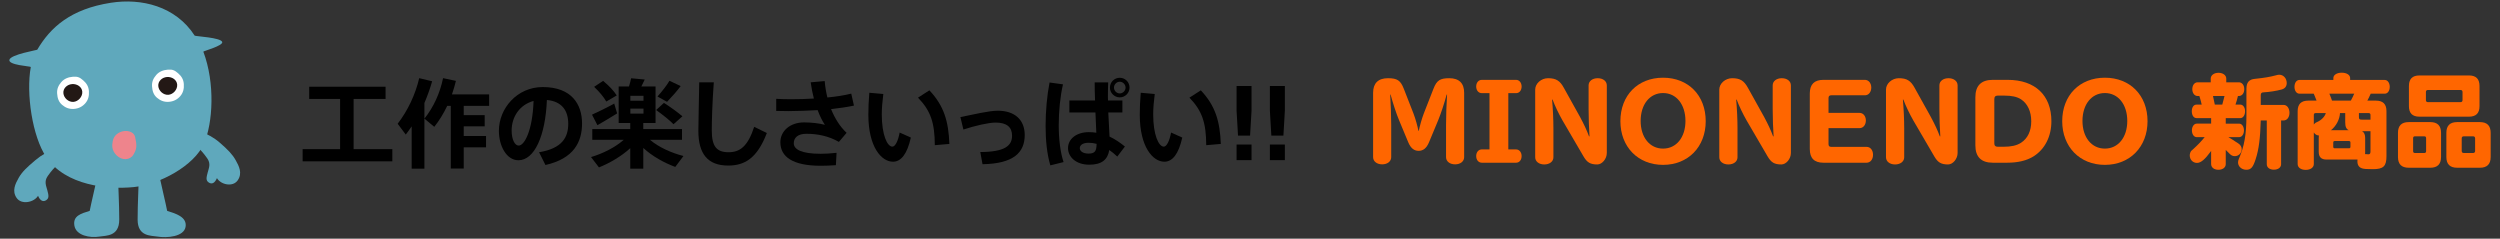 <?xml version="1.0" encoding="utf-8"?>
<!-- Generator: Adobe Illustrator 15.1.0, SVG Export Plug-In . SVG Version: 6.00 Build 0)  -->
<!DOCTYPE svg PUBLIC "-//W3C//DTD SVG 1.1//EN" "http://www.w3.org/Graphics/SVG/1.1/DTD/svg11.dtd">
<svg version="1.1" id="レイヤー_1" xmlns="http://www.w3.org/2000/svg" xmlns:xlink="http://www.w3.org/1999/xlink" x="0px"
	 y="0px" width="440px" height="42px" viewBox="0 0 440 42" enable-background="new 0 0 440 42" xml:space="preserve">
<rect x="0" y="0" width="440" height="42" fill="#333333" stroke="none"/>
<g>
	<g>
		<path fill="#FF6600" d="M244.673,16.646c0.108,1.836,0.18,3.673,0.18,5.275v5.744c0,0.737-0.666,1.26-1.584,1.26
			c-0.936,0-1.602-0.522-1.602-1.26V16.322c0-1.675,0.899-2.557,2.609-2.557c1.639,0,2.215,0.378,2.791,1.854l1.711,4.375
			c0.36,0.954,0.684,2.125,0.864,3.025h0.072c0.144-0.793,0.522-2.125,0.864-3.025l1.711-4.375c0.576-1.477,1.152-1.854,2.791-1.854
			c1.71,0,2.609,0.882,2.609,2.557v11.344c0,0.737-0.666,1.26-1.584,1.26c-0.936,0-1.602-0.522-1.602-1.26v-5.744
			c0-1.314,0.071-3.709,0.18-5.275h-0.072c-0.432,1.603-1.008,3.331-1.494,4.52l-1.604,3.853c-0.432,1.045-1.025,1.53-1.836,1.53
			s-1.404-0.485-1.836-1.53l-1.604-3.853c-0.468-1.117-1.098-3.025-1.494-4.52H244.673z"/>
		<path fill="#FF6600" d="M260.8,16.395c-0.576,0-0.99-0.486-0.99-1.171c0-0.684,0.414-1.17,0.99-1.17h6.032
			c0.558,0,0.972,0.504,0.972,1.17c0,0.685-0.396,1.171-0.972,1.171h-1.368v9.902h1.368c0.558,0,0.972,0.505,0.972,1.171
			c0,0.684-0.396,1.17-0.972,1.17H260.8c-0.576,0-0.99-0.486-0.99-1.17c0-0.685,0.414-1.171,0.99-1.171h1.351v-9.902H260.8z"/>
		<path fill="#FF6600" d="M273.167,17.528c0.145,1.603,0.234,3.476,0.234,5.113v5.042c0,0.738-0.666,1.261-1.603,1.261
			s-1.603-0.522-1.603-1.261v-11.92c0-1.062,1.063-1.998,2.25-1.998c1.404,0,2.09,0.414,2.791,1.692l2.863,5.149
			c0.666,1.242,1.17,2.305,1.566,3.385h0.09c-0.09-1.17-0.162-3.331-0.162-4.753v-4.214c0-0.738,0.666-1.26,1.603-1.26
			s1.603,0.521,1.603,1.26v11.902c0,1.026-0.828,2.017-1.674,2.017c-1.225,0-1.801-0.343-2.432-1.423l-3.709-6.355
			c-0.611-1.063-1.35-2.593-1.729-3.638H273.167z"/>
		<path fill="#FF6600" d="M300.206,21.328c0,4.519-3.097,7.688-7.508,7.688c-4.412,0-7.508-3.169-7.508-7.688
			c0-4.538,3.061-7.652,7.508-7.652S300.206,16.79,300.206,21.328z M288.755,21.292c0,2.881,1.603,4.861,3.943,4.861
			c2.34,0,3.943-1.98,3.943-4.861c0-2.917-1.604-4.916-3.943-4.916C290.357,16.376,288.755,18.375,288.755,21.292z"/>
		<path fill="#FF6600" d="M305.567,17.528c0.144,1.603,0.234,3.476,0.234,5.113v5.042c0,0.738-0.667,1.261-1.604,1.261
			c-0.936,0-1.602-0.522-1.602-1.261v-11.92c0-1.062,1.062-1.998,2.25-1.998c1.404,0,2.089,0.414,2.791,1.692l2.863,5.149
			c0.666,1.242,1.17,2.305,1.566,3.385h0.09c-0.09-1.17-0.162-3.331-0.162-4.753v-4.214c0-0.738,0.666-1.26,1.602-1.26
			c0.938,0,1.604,0.521,1.604,1.26v11.902c0,1.026-0.828,2.017-1.675,2.017c-1.225,0-1.801-0.343-2.431-1.423l-3.709-6.355
			c-0.612-1.063-1.351-2.593-1.729-3.638H305.567z"/>
		<path fill="#FF6600" d="M321.821,25.379c0,0.306,0.144,0.468,0.468,0.468h6.229c0.666,0,1.135,0.576,1.135,1.387
			c0,0.828-0.469,1.404-1.135,1.404h-7.598c-1.603,0-2.395-0.792-2.395-2.395v-9.795c0-1.603,0.792-2.395,2.395-2.395h7.311
			c0.629,0,1.115,0.576,1.115,1.351c0,0.792-0.468,1.368-1.115,1.368h-5.942c-0.306,0-0.468,0.162-0.468,0.468v2.629h5.473
			c0.631,0,1.1,0.576,1.1,1.332c0,0.774-0.469,1.351-1.1,1.351h-5.473V25.379z"/>
		<path fill="#FF6600" d="M334.907,17.528c0.144,1.603,0.234,3.476,0.234,5.113v5.042c0,0.738-0.667,1.261-1.604,1.261
			c-0.936,0-1.602-0.522-1.602-1.261v-11.92c0-1.062,1.062-1.998,2.25-1.998c1.404,0,2.089,0.414,2.791,1.692l2.863,5.149
			c0.666,1.242,1.17,2.305,1.566,3.385h0.09c-0.09-1.17-0.162-3.331-0.162-4.753v-4.214c0-0.738,0.666-1.26,1.602-1.26
			c0.938,0,1.604,0.521,1.604,1.26v11.902c0,1.026-0.828,2.017-1.675,2.017c-1.225,0-1.801-0.343-2.431-1.423l-3.709-6.355
			c-0.612-1.063-1.351-2.593-1.729-3.638H334.907z"/>
		<path fill="#FF6600" d="M353.357,14.054c4.825,0,7.688,2.719,7.688,7.274c0,2.683-1.135,4.915-3.115,6.176
			c-1.206,0.756-2.736,1.134-4.682,1.134h-2.521c-2.034,0-3.062-1.026-3.062-3.061v-8.463c0-2.034,1.027-3.061,3.062-3.061H353.357z
			 M350.999,25.217c0,0.414,0.197,0.612,0.611,0.612h1.009c1.368,0,2.323-0.216,3.079-0.702c1.17-0.757,1.801-2.07,1.801-3.781
			c0-1.729-0.648-3.097-1.783-3.854c-0.72-0.468-1.639-0.666-3.024-0.666h-1.081c-0.414,0-0.611,0.198-0.611,0.612V25.217z"/>
		<path fill="#FF6600" d="M377.966,21.328c0,4.519-3.097,7.688-7.508,7.688c-4.412,0-7.508-3.169-7.508-7.688
			c0-4.538,3.061-7.652,7.508-7.652S377.966,16.79,377.966,21.328z M366.515,21.292c0,2.881,1.603,4.861,3.943,4.861
			c2.34,0,3.943-1.98,3.943-4.861c0-2.917-1.604-4.916-3.943-4.916C368.117,16.376,366.515,18.375,366.515,21.292z"/>
		<path fill="#FF6600" d="M391.733,28.872c0,0.594-0.521,1.008-1.297,1.008c-0.756,0-1.277-0.414-1.277-1.008v-2.305
			c-1.063,1.477-1.801,2.106-2.486,2.106c-0.719,0-1.277-0.576-1.277-1.314c0-0.288,0.107-0.594,0.252-0.792
			c0.055-0.054,0.055-0.054,0.379-0.342c0.756-0.685,1.367-1.314,1.998-2.089h-1.404c-0.486,0-0.846-0.504-0.846-1.207
			c0-0.647,0.377-1.17,0.846-1.17h2.539v-0.973h-2.576c-0.486,0-0.828-0.485-0.828-1.206c0-0.702,0.342-1.17,0.828-1.17h0.92
			l-0.037-0.108l-0.018-0.108c-0.072-0.323-0.234-0.918-0.361-1.296h-0.305c-0.541,0-0.938-0.504-0.938-1.206
			s0.396-1.207,0.938-1.207h2.305v-0.647c0-0.595,0.576-1.026,1.367-1.026c0.793,0,1.369,0.432,1.369,1.026v0.647h2.215
			c0.559,0,0.955,0.505,0.955,1.207s-0.396,1.206-0.955,1.206h-0.162c-0.107,0.504-0.307,1.17-0.432,1.513h0.863
			c0.469,0,0.828,0.504,0.828,1.17c0,0.685-0.359,1.206-0.828,1.206h-2.574v0.973h2.359c0.484,0,0.846,0.522,0.846,1.188
			c0,0.685-0.361,1.188-0.846,1.188h-1.891c0.342,0.198,0.377,0.233,0.611,0.378c0.127,0.072,0.342,0.198,0.611,0.396
			c0.182,0.107,0.344,0.216,0.506,0.323c0.395,0.253,0.611,0.612,0.611,1.026c0,0.667-0.541,1.225-1.207,1.225
			c-0.395,0-0.646-0.126-1.043-0.54l-0.559-0.559V28.872z M389.483,16.898c0.107,0.432,0.197,0.846,0.324,1.513h1.313
			c0.145-0.486,0.271-0.973,0.396-1.513H389.483z M397.892,21.201c-0.09,3.188-0.342,5.114-0.9,6.824
			c-0.469,1.44-0.828,1.854-1.639,1.854s-1.459-0.576-1.459-1.296c0-0.198,0.055-0.414,0.145-0.63
			c0.955-2.161,1.332-4.286,1.332-7.617v-4.699c0-1.152,0.469-1.674,1.531-1.765c1.674-0.18,2.574-0.323,3.709-0.63
			c0.252-0.072,0.377-0.09,0.539-0.09c0.738,0,1.314,0.63,1.314,1.458c0,0.576-0.305,0.973-0.881,1.135
			c-0.793,0.234-2.305,0.468-3.17,0.504c-0.359,0-0.521,0.145-0.521,0.486v1.729h4.033c0.594,0,1.025,0.594,1.025,1.387
			c0,0.773-0.432,1.35-1.025,1.35h-0.451v7.707c0,0.558-0.521,0.954-1.26,0.954c-0.756,0-1.26-0.378-1.26-0.954v-7.707H397.892z"/>
		<path fill="#FF6600" d="M408.095,24.263c0-0.181,0.018-0.288,0.035-0.414c-0.377-0.019-0.684-0.198-0.898-0.54v5.563
			c0,0.612-0.596,1.026-1.424,1.026c-0.846,0-1.422-0.414-1.422-1.026v-9.309c0-1.225,0.611-1.854,1.854-1.854h1.477
			c-0.215-0.559-0.324-0.829-0.467-1.152l-0.037-0.072h-2.52c-0.504,0-0.865-0.504-0.865-1.206c0-0.703,0.361-1.207,0.865-1.207
			h5.977v-0.342c0-0.54,0.613-0.937,1.477-0.937c0.865,0,1.477,0.396,1.477,0.937v0.342h6.104c0.486,0,0.865,0.522,0.865,1.207
			c0,0.702-0.361,1.206-0.865,1.206h-2.484c-0.18,0.432-0.414,0.9-0.594,1.225h1.512c1.242,0,1.855,0.611,1.855,1.854v7.94
			c0,1.746-0.541,2.269-2.377,2.269c-1.08,0-1.604-0.036-1.926-0.145c-0.541-0.18-0.811-0.576-0.811-1.242
			c0-0.126,0-0.198,0.018-0.306h-5.475c-0.9,0-1.35-0.45-1.35-1.351V24.263z M407.554,19.905c-0.215,0-0.322,0.108-0.322,0.324
			v1.692c0.143-0.216,0.322-0.342,0.629-0.468c0.703-0.307,1.332-0.955,1.477-1.549H407.554z M409.968,16.484
			c0.215,0.54,0.342,0.828,0.467,1.225h3.314c0.215-0.396,0.467-0.9,0.594-1.225H409.968z M413.37,22.912
			c-0.432-0.216-0.611-0.612-0.611-1.404v-1.603h-0.918c-0.072,1.152-0.686,2.287-1.586,3.007H413.37z M410.651,25.847
			c0,0.162,0.09,0.252,0.252,0.252h2.521c0.162,0,0.252-0.09,0.252-0.252v-0.773c0-0.162-0.09-0.253-0.252-0.253h-2.521
			c-0.162,0-0.252,0.091-0.252,0.253V25.847z M417.206,20.229c0-0.216-0.109-0.324-0.324-0.324h-1.711v0.72
			c0,0.343,0.107,0.433,0.504,0.433h1.531V20.229z M415.729,23.092c0.359,0.198,0.539,0.595,0.539,1.171v2.539
			c0,0.126,0,0.233-0.018,0.323h0.145c0.145,0.019,0.307,0.036,0.414,0.036c0.287,0,0.396-0.144,0.396-0.486v-3.583H415.729z"/>
		<path fill="#FF6600" d="M427.733,21.489c1.26,0,1.891,0.631,1.891,1.891v4.25c0,1.26-0.631,1.891-1.891,1.891h-3.799
			c-1.262,0-1.891-0.631-1.891-1.891v-4.25c0-1.26,0.629-1.891,1.891-1.891H427.733z M434.54,13.279
			c1.242,0,1.854,0.612,1.854,1.854v3.547c0,1.242-0.611,1.854-1.854,1.854h-8.715c-1.242,0-1.855-0.612-1.855-1.854v-3.547
			c0-1.242,0.613-1.854,1.855-1.854H434.54z M424.708,26.604c0,0.216,0.107,0.324,0.324,0.324h1.639
			c0.217,0,0.324-0.108,0.324-0.324v-2.287c0-0.216-0.107-0.324-0.324-0.324h-1.639c-0.217,0-0.324,0.108-0.324,0.324V26.604z
			 M426.96,17.618c0,0.234,0.125,0.36,0.359,0.36h5.725c0.234,0,0.361-0.126,0.361-0.36v-1.422c0-0.234-0.127-0.36-0.361-0.36
			h-5.725c-0.234,0-0.359,0.126-0.359,0.36V17.618z M436.466,21.489c1.26,0,1.891,0.631,1.891,1.891v4.25
			c0,1.26-0.631,1.891-1.891,1.891h-4.016c-1.26,0-1.891-0.631-1.891-1.891v-4.25c0-1.26,0.631-1.891,1.891-1.891H436.466z
			 M433.261,26.567c0,0.234,0.127,0.36,0.359,0.36h1.639c0.234,0,0.361-0.126,0.361-0.36v-2.215c0-0.234-0.127-0.36-0.361-0.36
			h-1.639c-0.232,0-0.359,0.126-0.359,0.36V26.567z"/>
	</g>
</g>
<g>
	<g>
		<path d="M59.856,26.25v-8.839h-5.439v-2.143h13.445v2.143h-5.626v8.839h6.816v2.142H53.261V26.25H59.856z"/>
		<path d="M74.697,29.684h-2.243v-7.445c-0.323,0.493-0.68,0.969-1.037,1.445l-1.428-1.904c1.785-2.312,3.128-5.167,3.79-8.023
			l2.278,0.544c-0.357,1.258-0.816,2.55-1.36,3.825V29.684z M85.543,23.938v1.988h-3.927v3.74h-2.278V18.635h-0.629
			c-0.629,1.309-1.377,2.566-2.277,3.688l-1.734-1.444c1.632-2.04,2.754-4.539,3.281-7.123l2.261,0.477
			c-0.188,0.799-0.425,1.598-0.697,2.38h6.545v2.022h-4.471v1.632h3.688v1.972h-3.688v1.7H85.543z"/>
		<path d="M87.805,23.021c0-3.927,3.179-7.7,7.718-7.7c5.082,0,6.918,3.042,6.918,6.408c0,3.246-1.444,6.188-6.442,7.31
			l-1.122-2.244c4.097-0.68,5.134-2.651,5.134-5.015c0-2.312-1.122-3.943-3.757-4.182c-0.255,6.323-2.192,10.607-5.015,10.607
			c-2.091,0-3.434-2.533-3.434-5.168V23.021z M90.049,22.97c0,1.563,0.544,2.651,1.241,2.651c1.02,0,2.447-2.669,2.617-7.854
			C91.442,18.431,90.049,20.59,90.049,22.97z"/>
		<path d="M120.29,27.457l-1.444,1.921c-1.989-0.731-4.046-1.887-5.627-3.332v3.638h-2.294V26.08
			c-1.581,1.444-3.604,2.617-5.508,3.383l-1.394-1.819c2.057-0.611,4.249-1.699,5.762-3.042h-5.541v-1.888h6.681v-1.07h-2.04v-6.426
			h1.818c0.17-0.526,0.289-1.037,0.374-1.444l2.397,0.221c-0.17,0.374-0.374,0.799-0.596,1.224h2.499v6.426h-2.159v1.07h6.816v1.888
			h-5.643C115.922,25.91,118.166,26.913,120.29,27.457z M108.103,18.227l0.51,1.734c-1.054,0.662-2.566,1.563-3.467,2.073
			l-0.952-1.853C105.146,19.757,106.913,18.89,108.103,18.227z M106.147,14.232c1.055,0.884,1.854,1.717,2.397,2.566
			c-0.578,0.357-1.19,0.697-1.836,1.071c-0.493-0.851-1.207-1.7-2.142-2.584L106.147,14.232z M110.941,17.733h2.312v-0.866h-2.312
			V17.733z M110.941,19.994h2.312V19.11h-2.312V19.994z M116.856,18.107c1.31,0.851,2.363,1.615,3.247,2.363l-1.563,1.394
			c-0.799-0.799-1.836-1.614-3.06-2.499L116.856,18.107z M119.798,15.15c-0.596,0.815-1.479,1.818-2.397,2.771l-1.683-0.935
			c0.851-0.952,1.666-2.006,2.108-2.771L119.798,15.15z"/>
		<path d="M125.63,14.487c-0.272,3.587-0.357,6.918-0.357,8.482c0,2.821,0.867,3.824,2.958,3.824c2.006,0,3.383-1.037,4.505-4.471
			l2.227,1.088c-1.717,4.505-3.961,5.729-6.8,5.729c-3.62,0-5.252-2.074-5.252-6.119c0-1.598,0.102-4.93,0.152-8.533H125.63z"/>
		<path d="M136.612,17.394c0.799,0.051,1.683,0.068,2.686,0.068c1.241,0,2.601-0.034,3.943-0.119
			c-0.221-0.884-0.425-1.836-0.561-2.855l2.465-0.221c0.085,0.969,0.238,1.938,0.476,2.89c1.547-0.153,3.009-0.374,4.199-0.681
			l0.476,2.108c-1.173,0.255-2.566,0.459-4.028,0.611c0.646,1.615,1.563,3.094,2.736,4.182l-1.359,1.598
			c-1.802-1.036-3.757-1.428-5.729-1.428c-1.479,0-2.21,0.681-2.21,1.666c0,1.071,1.326,1.853,4.726,1.853
			c0.782,0,1.768-0.051,2.805-0.17l-0.119,2.176c-0.935,0.068-1.887,0.103-2.651,0.103c-4.964,0-7.122-1.581-7.122-4.147
			c0-1.955,1.699-3.485,4.164-3.485c1.241,0,2.669,0.153,3.672,0.426c-0.442-0.663-0.884-1.53-1.275-2.584
			c-1.733,0.102-3.484,0.152-5.082,0.17c-0.782,0-1.53-0.018-2.21-0.034V17.394z"/>
		<path d="M155.465,16.544c-0.17,1.309-0.271,2.516-0.271,3.604c0,3.569,0.951,5.66,1.869,5.66c0.493,0,1.003-0.985,1.275-2.481
			l1.972,0.884c-0.646,2.907-1.734,4.25-3.145,4.25c-2.023,0-4.335-2.584-4.335-8.262c0-1.173,0.051-2.465,0.17-3.875
			L155.465,16.544z M163.573,15.898c2.584,2.736,3.365,5.49,3.519,9.434l-2.566,0.221c-0.018-3.927-0.714-6.051-2.958-8.363
			L163.573,15.898z"/>
		<path d="M175.609,19.484c2.975,0,4.743,1.598,4.743,4.284c0,3.076-1.972,5.048-7.429,5.133l-0.391-2.142
			c4.283-0.017,5.592-1.088,5.592-2.873c0-1.513-0.935-2.312-2.906-2.312c-1.241,0-3.638,0.562-5.66,1.224l-0.527-2.192
			C171.411,20.131,174.08,19.484,175.609,19.484z"/>
		<path d="M187.085,14.844c-0.492,2.125-0.747,4.76-0.747,7.19c0,2.396,0.271,4.776,0.85,6.493l-2.329,0.578
			c-0.595-2.022-0.833-4.386-0.833-6.952c0-2.601,0.255-5.405,0.697-7.632L187.085,14.844z M192.729,17.683
			c-0.051-1.189-0.067-2.312-0.067-3.179h2.38c-0.034,0.748-0.051,1.683-0.051,2.567c0,0.203,0.017,0.407,0.017,0.611h2.532v2.108
			h-2.481c0.068,1.598,0.17,3.145,0.221,4.249c0.986,0.459,1.87,1.071,2.703,1.751l-1.343,1.768
			c-0.459-0.441-0.935-0.833-1.411-1.155c-0.271,1.683-1.309,2.583-3.519,2.583c-2.38,0-3.739-1.394-3.739-2.924
			c0-1.598,1.479-2.805,3.654-2.805c0.459,0,0.9,0.034,1.326,0.103c-0.034-1.021-0.103-2.278-0.153-3.569h-4.59v-2.108H192.729z
			 M191.59,25.128c-0.986,0-1.547,0.391-1.547,0.952c0,0.51,0.561,0.952,1.53,0.952c1.173,0,1.41-0.477,1.428-1.717
			C192.542,25.196,192.083,25.128,191.59,25.128z M198.798,15.422c0,0.935-0.766,1.717-1.717,1.717
			c-0.952,0-1.734-0.782-1.734-1.717c0-0.969,0.765-1.733,1.734-1.733c0.951,0,1.717,0.765,1.717,1.717V15.422z M197.081,16.442
			c0.543,0,1.02-0.477,1.02-1.021c0-0.561-0.477-1.037-1.02-1.037c-0.562,0-1.021,0.477-1.021,1.037
			C196.061,15.966,196.52,16.442,197.081,16.442z"/>
		<path d="M203.235,16.544c-0.17,1.309-0.272,2.516-0.272,3.604c0,3.569,0.952,5.66,1.87,5.66c0.493,0,1.003-0.985,1.274-2.481
			l1.973,0.884c-0.646,2.907-1.734,4.25-3.146,4.25c-2.022,0-4.334-2.584-4.334-8.262c0-1.173,0.051-2.465,0.17-3.875
			L203.235,16.544z M211.344,15.898c2.583,2.736,3.365,5.49,3.519,9.434l-2.567,0.221c-0.017-3.927-0.714-6.051-2.957-8.363
			L211.344,15.898z"/>
		<path d="M220.27,15.133v4.352l-0.256,4.386h-2.124l-0.255-4.386v-4.352H220.27z M220.27,25.434v2.754h-2.635v-2.754H220.27z"/>
		<path d="M226.135,15.133v4.352l-0.256,4.386h-2.124l-0.255-4.386v-4.352H226.135z M226.135,25.434v2.754H223.5v-2.754H226.135z"/>
	</g>
</g>
<path fill="#5FA8BC" d="M28.071,31.048c0.192,0.963,1.155,5.006,1.348,6.064c1.54,0.481,3.53,1.085,3.241,2.817
	s-3.254,1.993-4.974,1.707c-1.155-0.192-3.465,0-3.465-2.984c0-2.983,0.192-5.679,0.192-7.7"/>
<path fill="#5FA8BC" d="M17.136,31.048c-0.193,0.963-1.155,5.006-1.348,6.064c-1.54,0.481-2.984,0.866-2.695,2.599
	c0.288,1.733,2.708,2.212,4.428,1.926c1.155-0.192,3.465,0,3.465-2.984c0-2.983-0.192-5.679-0.192-7.7"/>
<path fill="#5FA8BC" d="M10.065,25.986c-1.732,0.77-2.631,1.188-3.851,2.214c-1.462,1.23-2.336,2.051-2.933,3.112
	c-0.577,1.026-1.22,2.278-0.353,3.529c0.866,1.252,3.093,0.771,3.767-0.385c0.353,0.834,0.866,1.155,1.443,0.77
	c0.578-0.385,0.386-0.962,0.193-1.732c-0.193-0.77-0.61-1.54,0.063-2.503c0.674-0.962,1.22-1.54,1.572-1.828"/>
<path fill="#5FA8BC" d="M34.812,22.879c1.733,0.771,2.77,1.277,3.851,2.214c1.444,1.252,2.227,2.052,2.823,3.112
	c0.578,1.027,1.22,2.278,0.354,3.529c-0.866,1.252-2.984,0.771-3.658-0.385c-0.353,0.834-0.866,1.155-1.443,0.771
	c-0.578-0.386-0.386-0.963-0.192-1.733c0.192-0.77,0.609-1.54-0.064-2.502c-0.674-0.963-1.22-1.54-1.572-1.829"/>
<path fill="#5FA8BC" d="M19.532,0.484c5.355-0.831,11.373,0.592,14.731,5.787c0.082,0.126,4.591,0.323,4.846,1.116
	c0.211,0.656-3.355,1.613-3.321,1.705c2.098,5.572,1.677,12.553,0.127,16.143c-1.709,3.957-7.905,7.256-12.392,7.695
	c-4.487,0.439-11.965-0.22-15.384-5.277C5.693,24.034,4.561,16.462,5.42,11.79c0.024-0.135-4.046-0.313-3.762-1.281
	c0.272-0.931,4.854-1.685,4.895-1.755C8.876,4.813,12.428,1.586,19.532,0.484z"/>
<path fill="#FFFFFF" d="M32.352,14.786c0.063,0.832-0.118,1.546-0.623,2.132c-0.504,0.585-1.178,0.941-2.01,1.003
	c-0.832,0.063-1.509-0.217-2.095-0.721c-0.585-0.505-0.803-1.145-0.865-1.977c-0.062-0.832,0.235-1.444,0.739-2.03
	c0.505-0.586,1.227-0.873,2.059-0.936c0.832-0.062,1.194,0.126,1.78,0.631C31.923,13.393,32.29,13.954,32.352,14.786z"/>
<path fill="#231815" d="M31.184,14.894c0.064,0.863-0.693,1.726-1.557,1.79c-0.864,0.064-1.703-0.678-1.768-1.542
	s0.67-1.524,1.533-1.589C30.257,13.488,31.119,14.029,31.184,14.894z"/>
<path fill="#FFFFFF" d="M15.649,16.033c0.063,0.831-0.118,1.545-0.623,2.131c-0.504,0.586-1.178,0.941-2.01,1.004
	c-0.832,0.062-1.509-0.217-2.095-0.722c-0.586-0.504-0.803-1.144-0.865-1.976s0.234-1.444,0.739-2.03s1.227-0.873,2.059-0.936
	s1.194,0.126,1.78,0.63C15.221,14.64,15.587,15.201,15.649,16.033z"/>
<path fill="#231815" d="M14.481,16.141c0.064,0.863-0.693,1.726-1.558,1.79c-0.863,0.064-1.702-0.679-1.768-1.542
	c-0.064-0.864,0.67-1.525,1.534-1.59S14.417,15.276,14.481,16.141z"/>
<path fill="#EE848C" d="M19.846,24.816c0.428-2.138,3.581-2.277,3.932-0.716s0.295,2.121-0.291,3.114
	c-0.587,0.994-2.021,1.098-2.989,0.108C19.679,26.487,19.679,25.652,19.846,24.816z"/>
</svg>
